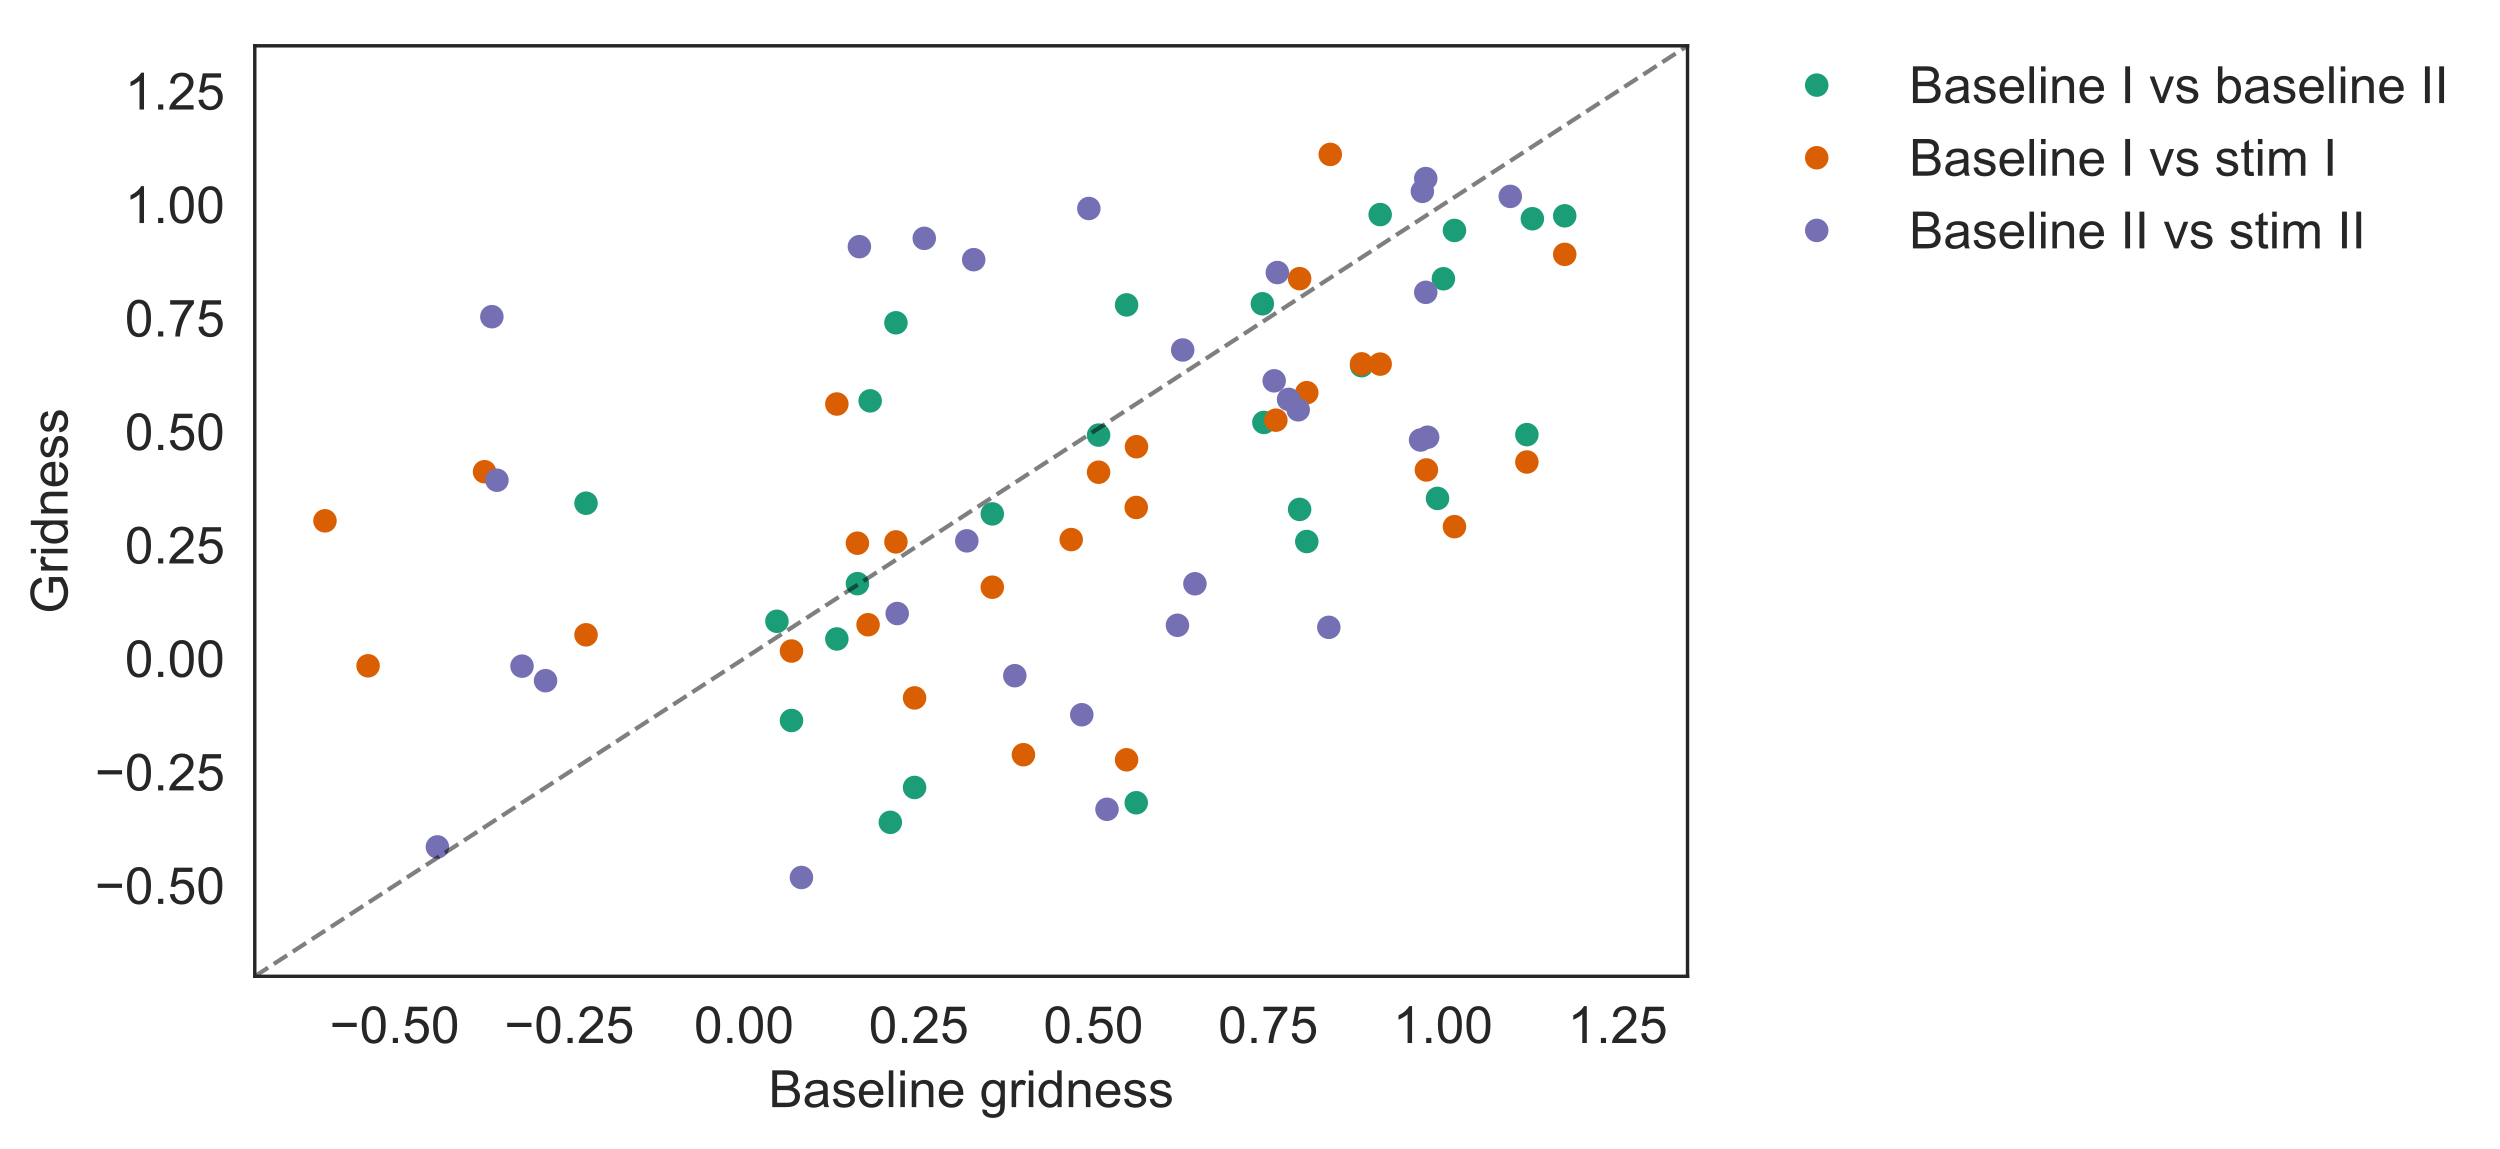 <?xml version="1.0" encoding="utf-8" standalone="no"?>
<!DOCTYPE svg PUBLIC "-//W3C//DTD SVG 1.1//EN"
  "http://www.w3.org/Graphics/SVG/1.1/DTD/svg11.dtd">
<!-- Created with matplotlib (https://matplotlib.org/) -->
<svg height="268.429pt" version="1.1" viewBox="0 0 584.192 268.429" width="584.192pt" xmlns="http://www.w3.org/2000/svg" xmlns:xlink="http://www.w3.org/1999/xlink">
 <defs>
  <style type="text/css">
*{stroke-linecap:butt;stroke-linejoin:round;}
  </style>
 </defs>
 <g id="figure_1">
  <g id="patch_1">
   <path d="M 0 268.429 
L 584.192 268.429 
L 584.192 0 
L 0 0 
z
" style="fill:#ffffff;"/>
  </g>
  <g id="axes_1">
   <g id="patch_2">
    <path d="M 59.536 228.14 
L 394.336 228.14 
L 394.336 10.7 
L 59.536 10.7 
z
" style="fill:#ffffff;"/>
   </g>
   <g id="matplotlib.axis_1">
    <g id="xtick_1">
     <g id="text_1">
      <!-- −0.50 -->
      <defs>
       <path d="M 52.828 31.203 
L 5.562 31.203 
L 5.562 39.406 
L 52.828 39.406 
z
" id="ArialMT-8722"/>
       <path d="M 4.156 35.297 
Q 4.156 48 6.766 55.734 
Q 9.375 63.484 14.516 67.672 
Q 19.672 71.875 27.484 71.875 
Q 33.25 71.875 37.594 69.547 
Q 41.938 67.234 44.766 62.859 
Q 47.609 58.5 49.219 52.219 
Q 50.828 45.953 50.828 35.297 
Q 50.828 22.703 48.234 14.969 
Q 45.656 7.234 40.5 3 
Q 35.359 -1.219 27.484 -1.219 
Q 17.141 -1.219 11.234 6.203 
Q 4.156 15.141 4.156 35.297 
z
M 13.188 35.297 
Q 13.188 17.672 17.312 11.828 
Q 21.438 6 27.484 6 
Q 33.547 6 37.672 11.859 
Q 41.797 17.719 41.797 35.297 
Q 41.797 52.984 37.672 58.781 
Q 33.547 64.594 27.391 64.594 
Q 21.344 64.594 17.719 59.469 
Q 13.188 52.938 13.188 35.297 
z
" id="ArialMT-48"/>
       <path d="M 9.078 0 
L 9.078 10.016 
L 19.094 10.016 
L 19.094 0 
z
" id="ArialMT-46"/>
       <path d="M 4.156 18.75 
L 13.375 19.531 
Q 14.406 12.797 18.141 9.391 
Q 21.875 6 27.156 6 
Q 33.5 6 37.891 10.781 
Q 42.281 15.578 42.281 23.484 
Q 42.281 31 38.062 35.344 
Q 33.844 39.703 27 39.703 
Q 22.75 39.703 19.328 37.766 
Q 15.922 35.844 13.969 32.766 
L 5.719 33.844 
L 12.641 70.609 
L 48.25 70.609 
L 48.25 62.203 
L 19.672 62.203 
L 15.828 42.969 
Q 22.266 47.469 29.344 47.469 
Q 38.719 47.469 45.156 40.969 
Q 51.609 34.469 51.609 24.266 
Q 51.609 14.547 45.953 7.469 
Q 39.062 -1.219 27.156 -1.219 
Q 17.391 -1.219 11.203 4.25 
Q 5.031 9.719 4.156 18.75 
z
" id="ArialMT-53"/>
      </defs>
      <g style="fill:#262626;" transform="translate(77.019 243.729)scale(0.12 -0.12)">
       <use xlink:href="#ArialMT-8722"/>
       <use x="58.398" xlink:href="#ArialMT-48"/>
       <use x="114.014" xlink:href="#ArialMT-46"/>
       <use x="141.797" xlink:href="#ArialMT-53"/>
       <use x="197.412" xlink:href="#ArialMT-48"/>
      </g>
     </g>
    </g>
    <g id="xtick_2">
     <g id="text_2">
      <!-- −0.25 -->
      <defs>
       <path d="M 50.344 8.453 
L 50.344 0 
L 3.031 0 
Q 2.938 3.172 4.047 6.109 
Q 5.859 10.938 9.828 15.625 
Q 13.812 20.312 21.344 26.469 
Q 33.016 36.031 37.109 41.625 
Q 41.219 47.219 41.219 52.203 
Q 41.219 57.422 37.469 61 
Q 33.734 64.594 27.734 64.594 
Q 21.391 64.594 17.578 60.781 
Q 13.766 56.984 13.719 50.25 
L 4.688 51.172 
Q 5.609 61.281 11.656 66.578 
Q 17.719 71.875 27.938 71.875 
Q 38.234 71.875 44.234 66.156 
Q 50.25 60.453 50.25 52 
Q 50.25 47.703 48.484 43.547 
Q 46.734 39.406 42.656 34.812 
Q 38.578 30.219 29.109 22.219 
Q 21.188 15.578 18.938 13.203 
Q 16.703 10.844 15.234 8.453 
z
" id="ArialMT-50"/>
      </defs>
      <g style="fill:#262626;" transform="translate(117.848 243.729)scale(0.12 -0.12)">
       <use xlink:href="#ArialMT-8722"/>
       <use x="58.398" xlink:href="#ArialMT-48"/>
       <use x="114.014" xlink:href="#ArialMT-46"/>
       <use x="141.797" xlink:href="#ArialMT-50"/>
       <use x="197.412" xlink:href="#ArialMT-53"/>
      </g>
     </g>
    </g>
    <g id="xtick_3">
     <g id="text_3">
      <!-- 0.00 -->
      <g style="fill:#262626;" transform="translate(162.182 243.729)scale(0.12 -0.12)">
       <use xlink:href="#ArialMT-48"/>
       <use x="55.615" xlink:href="#ArialMT-46"/>
       <use x="83.398" xlink:href="#ArialMT-48"/>
       <use x="139.014" xlink:href="#ArialMT-48"/>
      </g>
     </g>
    </g>
    <g id="xtick_4">
     <g id="text_4">
      <!-- 0.25 -->
      <g style="fill:#262626;" transform="translate(203.011 243.729)scale(0.12 -0.12)">
       <use xlink:href="#ArialMT-48"/>
       <use x="55.615" xlink:href="#ArialMT-46"/>
       <use x="83.398" xlink:href="#ArialMT-50"/>
       <use x="139.014" xlink:href="#ArialMT-53"/>
      </g>
     </g>
    </g>
    <g id="xtick_5">
     <g id="text_5">
      <!-- 0.50 -->
      <g style="fill:#262626;" transform="translate(243.84 243.729)scale(0.12 -0.12)">
       <use xlink:href="#ArialMT-48"/>
       <use x="55.615" xlink:href="#ArialMT-46"/>
       <use x="83.398" xlink:href="#ArialMT-53"/>
       <use x="139.014" xlink:href="#ArialMT-48"/>
      </g>
     </g>
    </g>
    <g id="xtick_6">
     <g id="text_6">
      <!-- 0.75 -->
      <defs>
       <path d="M 4.734 62.203 
L 4.734 70.656 
L 51.078 70.656 
L 51.078 63.812 
Q 44.234 56.547 37.516 44.484 
Q 30.812 32.422 27.156 19.672 
Q 24.516 10.688 23.781 0 
L 14.75 0 
Q 14.891 8.453 18.062 20.406 
Q 21.234 32.375 27.172 43.484 
Q 33.109 54.594 39.797 62.203 
z
" id="ArialMT-55"/>
      </defs>
      <g style="fill:#262626;" transform="translate(284.669 243.729)scale(0.12 -0.12)">
       <use xlink:href="#ArialMT-48"/>
       <use x="55.615" xlink:href="#ArialMT-46"/>
       <use x="83.398" xlink:href="#ArialMT-55"/>
       <use x="139.014" xlink:href="#ArialMT-53"/>
      </g>
     </g>
    </g>
    <g id="xtick_7">
     <g id="text_7">
      <!-- 1.00 -->
      <defs>
       <path d="M 37.25 0 
L 28.469 0 
L 28.469 56 
Q 25.297 52.984 20.141 49.953 
Q 14.984 46.922 10.891 45.406 
L 10.891 53.906 
Q 18.266 57.375 23.781 62.297 
Q 29.297 67.234 31.594 71.875 
L 37.25 71.875 
z
" id="ArialMT-49"/>
      </defs>
      <g style="fill:#262626;" transform="translate(325.499 243.729)scale(0.12 -0.12)">
       <use xlink:href="#ArialMT-49"/>
       <use x="55.615" xlink:href="#ArialMT-46"/>
       <use x="83.398" xlink:href="#ArialMT-48"/>
       <use x="139.014" xlink:href="#ArialMT-48"/>
      </g>
     </g>
    </g>
    <g id="xtick_8">
     <g id="text_8">
      <!-- 1.25 -->
      <g style="fill:#262626;" transform="translate(366.328 243.729)scale(0.12 -0.12)">
       <use xlink:href="#ArialMT-49"/>
       <use x="55.615" xlink:href="#ArialMT-46"/>
       <use x="83.398" xlink:href="#ArialMT-50"/>
       <use x="139.014" xlink:href="#ArialMT-53"/>
      </g>
     </g>
    </g>
    <g id="text_9">
     <!-- Baseline gridness -->
     <defs>
      <path d="M 7.328 0 
L 7.328 71.578 
L 34.188 71.578 
Q 42.391 71.578 47.344 69.406 
Q 52.297 67.234 55.094 62.719 
Q 57.906 58.203 57.906 53.266 
Q 57.906 48.688 55.422 44.625 
Q 52.938 40.578 47.906 38.094 
Q 54.391 36.188 57.875 31.594 
Q 61.375 27 61.375 20.75 
Q 61.375 15.719 59.25 11.391 
Q 57.125 7.078 54 4.734 
Q 50.875 2.391 46.156 1.188 
Q 41.453 0 34.625 0 
z
M 16.797 41.5 
L 32.281 41.5 
Q 38.578 41.5 41.312 42.328 
Q 44.922 43.406 46.75 45.891 
Q 48.578 48.391 48.578 52.156 
Q 48.578 55.719 46.875 58.422 
Q 45.172 61.141 41.984 62.141 
Q 38.812 63.141 31.109 63.141 
L 16.797 63.141 
z
M 16.797 8.453 
L 34.625 8.453 
Q 39.203 8.453 41.062 8.797 
Q 44.344 9.375 46.531 10.734 
Q 48.734 12.109 50.141 14.719 
Q 51.562 17.328 51.562 20.75 
Q 51.562 24.75 49.516 27.703 
Q 47.469 30.672 43.828 31.859 
Q 40.188 33.062 33.344 33.062 
L 16.797 33.062 
z
" id="ArialMT-66"/>
      <path d="M 40.438 6.391 
Q 35.547 2.25 31.031 0.531 
Q 26.516 -1.172 21.344 -1.172 
Q 12.797 -1.172 8.203 3 
Q 3.609 7.172 3.609 13.672 
Q 3.609 17.484 5.344 20.625 
Q 7.078 23.781 9.891 25.688 
Q 12.703 27.594 16.219 28.562 
Q 18.797 29.25 24.031 29.891 
Q 34.672 31.156 39.703 32.906 
Q 39.75 34.719 39.75 35.203 
Q 39.75 40.578 37.25 42.781 
Q 33.891 45.75 27.25 45.75 
Q 21.047 45.75 18.094 43.578 
Q 15.141 41.406 13.719 35.891 
L 5.125 37.062 
Q 6.297 42.578 8.984 45.969 
Q 11.672 49.359 16.75 51.188 
Q 21.828 53.031 28.516 53.031 
Q 35.156 53.031 39.297 51.469 
Q 43.453 49.906 45.406 47.531 
Q 47.359 45.172 48.141 41.547 
Q 48.578 39.312 48.578 33.453 
L 48.578 21.734 
Q 48.578 9.469 49.141 6.219 
Q 49.703 2.984 51.375 0 
L 42.188 0 
Q 40.828 2.734 40.438 6.391 
z
M 39.703 26.031 
Q 34.906 24.078 25.344 22.703 
Q 19.922 21.922 17.672 20.938 
Q 15.438 19.969 14.203 18.094 
Q 12.984 16.219 12.984 13.922 
Q 12.984 10.406 15.641 8.062 
Q 18.312 5.719 23.438 5.719 
Q 28.516 5.719 32.469 7.938 
Q 36.422 10.156 38.281 14.016 
Q 39.703 17 39.703 22.797 
z
" id="ArialMT-97"/>
      <path d="M 3.078 15.484 
L 11.766 16.844 
Q 12.5 11.625 15.844 8.844 
Q 19.188 6.062 25.203 6.062 
Q 31.25 6.062 34.172 8.516 
Q 37.109 10.984 37.109 14.312 
Q 37.109 17.281 34.516 19 
Q 32.719 20.172 25.531 21.969 
Q 15.875 24.422 12.141 26.203 
Q 8.406 27.984 6.469 31.125 
Q 4.547 34.281 4.547 38.094 
Q 4.547 41.547 6.125 44.5 
Q 7.719 47.469 10.453 49.422 
Q 12.5 50.922 16.031 51.969 
Q 19.578 53.031 23.641 53.031 
Q 29.734 53.031 34.344 51.266 
Q 38.969 49.516 41.156 46.5 
Q 43.359 43.5 44.188 38.484 
L 35.594 37.312 
Q 35.016 41.312 32.203 43.547 
Q 29.391 45.797 24.266 45.797 
Q 18.219 45.797 15.625 43.797 
Q 13.031 41.797 13.031 39.109 
Q 13.031 37.406 14.109 36.031 
Q 15.188 34.625 17.484 33.688 
Q 18.797 33.203 25.25 31.453 
Q 34.578 28.953 38.25 27.359 
Q 41.938 25.781 44.031 22.75 
Q 46.141 19.734 46.141 15.234 
Q 46.141 10.844 43.578 6.953 
Q 41.016 3.078 36.172 0.953 
Q 31.344 -1.172 25.25 -1.172 
Q 15.141 -1.172 9.844 3.031 
Q 4.547 7.234 3.078 15.484 
z
" id="ArialMT-115"/>
      <path d="M 42.094 16.703 
L 51.172 15.578 
Q 49.031 7.625 43.219 3.219 
Q 37.406 -1.172 28.375 -1.172 
Q 17 -1.172 10.328 5.828 
Q 3.656 12.844 3.656 25.484 
Q 3.656 38.578 10.391 45.797 
Q 17.141 53.031 27.875 53.031 
Q 38.281 53.031 44.875 45.953 
Q 51.469 38.875 51.469 26.031 
Q 51.469 25.25 51.422 23.688 
L 12.75 23.688 
Q 13.234 15.141 17.578 10.594 
Q 21.922 6.062 28.422 6.062 
Q 33.25 6.062 36.672 8.594 
Q 40.094 11.141 42.094 16.703 
z
M 13.234 30.906 
L 42.188 30.906 
Q 41.609 37.453 38.875 40.719 
Q 34.672 45.797 27.984 45.797 
Q 21.922 45.797 17.797 41.75 
Q 13.672 37.703 13.234 30.906 
z
" id="ArialMT-101"/>
      <path d="M 6.391 0 
L 6.391 71.578 
L 15.188 71.578 
L 15.188 0 
z
" id="ArialMT-108"/>
      <path d="M 6.641 61.469 
L 6.641 71.578 
L 15.438 71.578 
L 15.438 61.469 
z
M 6.641 0 
L 6.641 51.859 
L 15.438 51.859 
L 15.438 0 
z
" id="ArialMT-105"/>
      <path d="M 6.594 0 
L 6.594 51.859 
L 14.5 51.859 
L 14.5 44.484 
Q 20.219 53.031 31 53.031 
Q 35.688 53.031 39.625 51.344 
Q 43.562 49.656 45.516 46.922 
Q 47.469 44.188 48.25 40.438 
Q 48.734 37.984 48.734 31.891 
L 48.734 0 
L 39.938 0 
L 39.938 31.547 
Q 39.938 36.922 38.906 39.578 
Q 37.891 42.234 35.281 43.812 
Q 32.672 45.406 29.156 45.406 
Q 23.531 45.406 19.453 41.844 
Q 15.375 38.281 15.375 28.328 
L 15.375 0 
z
" id="ArialMT-110"/>
      <path id="ArialMT-32"/>
      <path d="M 4.984 -4.297 
L 13.531 -5.562 
Q 14.062 -9.516 16.5 -11.328 
Q 19.781 -13.766 25.438 -13.766 
Q 31.547 -13.766 34.859 -11.328 
Q 38.188 -8.891 39.359 -4.5 
Q 40.047 -1.812 39.984 6.781 
Q 34.234 0 25.641 0 
Q 14.938 0 9.078 7.719 
Q 3.219 15.438 3.219 26.219 
Q 3.219 33.641 5.906 39.906 
Q 8.594 46.188 13.688 49.609 
Q 18.797 53.031 25.688 53.031 
Q 34.859 53.031 40.828 45.609 
L 40.828 51.859 
L 48.922 51.859 
L 48.922 7.031 
Q 48.922 -5.078 46.453 -10.125 
Q 44 -15.188 38.641 -18.109 
Q 33.297 -21.047 25.484 -21.047 
Q 16.219 -21.047 10.5 -16.875 
Q 4.781 -12.703 4.984 -4.297 
z
M 12.25 26.859 
Q 12.25 16.656 16.297 11.969 
Q 20.359 7.281 26.469 7.281 
Q 32.516 7.281 36.609 11.938 
Q 40.719 16.609 40.719 26.562 
Q 40.719 36.078 36.5 40.906 
Q 32.281 45.75 26.312 45.75 
Q 20.453 45.75 16.344 40.984 
Q 12.25 36.234 12.25 26.859 
z
" id="ArialMT-103"/>
      <path d="M 6.5 0 
L 6.5 51.859 
L 14.406 51.859 
L 14.406 44 
Q 17.438 49.516 20 51.266 
Q 22.562 53.031 25.641 53.031 
Q 30.078 53.031 34.672 50.203 
L 31.641 42.047 
Q 28.422 43.953 25.203 43.953 
Q 22.312 43.953 20.016 42.219 
Q 17.719 40.484 16.75 37.406 
Q 15.281 32.719 15.281 27.156 
L 15.281 0 
z
" id="ArialMT-114"/>
      <path d="M 40.234 0 
L 40.234 6.547 
Q 35.297 -1.172 25.734 -1.172 
Q 19.531 -1.172 14.328 2.25 
Q 9.125 5.672 6.266 11.797 
Q 3.422 17.922 3.422 25.875 
Q 3.422 33.641 6 39.969 
Q 8.594 46.297 13.766 49.656 
Q 18.953 53.031 25.344 53.031 
Q 30.031 53.031 33.688 51.047 
Q 37.359 49.078 39.656 45.906 
L 39.656 71.578 
L 48.391 71.578 
L 48.391 0 
z
M 12.453 25.875 
Q 12.453 15.922 16.641 10.984 
Q 20.844 6.062 26.562 6.062 
Q 32.328 6.062 36.344 10.766 
Q 40.375 15.484 40.375 25.141 
Q 40.375 35.797 36.266 40.766 
Q 32.172 45.75 26.172 45.75 
Q 20.312 45.75 16.375 40.969 
Q 12.453 36.188 12.453 25.875 
z
" id="ArialMT-100"/>
     </defs>
     <g style="fill:#262626;" transform="translate(179.577 258.704)scale(0.12 -0.12)">
      <use xlink:href="#ArialMT-66"/>
      <use x="66.699" xlink:href="#ArialMT-97"/>
      <use x="122.314" xlink:href="#ArialMT-115"/>
      <use x="172.314" xlink:href="#ArialMT-101"/>
      <use x="227.93" xlink:href="#ArialMT-108"/>
      <use x="250.146" xlink:href="#ArialMT-105"/>
      <use x="272.363" xlink:href="#ArialMT-110"/>
      <use x="327.979" xlink:href="#ArialMT-101"/>
      <use x="383.594" xlink:href="#ArialMT-32"/>
      <use x="411.377" xlink:href="#ArialMT-103"/>
      <use x="466.992" xlink:href="#ArialMT-114"/>
      <use x="500.293" xlink:href="#ArialMT-105"/>
      <use x="522.51" xlink:href="#ArialMT-100"/>
      <use x="578.125" xlink:href="#ArialMT-110"/>
      <use x="633.74" xlink:href="#ArialMT-101"/>
      <use x="689.355" xlink:href="#ArialMT-115"/>
      <use x="739.355" xlink:href="#ArialMT-115"/>
     </g>
    </g>
   </g>
   <g id="matplotlib.axis_2">
    <g id="ytick_1">
     <g id="text_10">
      <!-- −0.50 -->
      <g style="fill:#262626;" transform="translate(22.174 211.221)scale(0.12 -0.12)">
       <use xlink:href="#ArialMT-8722"/>
       <use x="58.398" xlink:href="#ArialMT-48"/>
       <use x="114.014" xlink:href="#ArialMT-46"/>
       <use x="141.797" xlink:href="#ArialMT-53"/>
       <use x="197.412" xlink:href="#ArialMT-48"/>
      </g>
     </g>
    </g>
    <g id="ytick_2">
     <g id="text_11">
      <!-- −0.25 -->
      <g style="fill:#262626;" transform="translate(22.174 184.704)scale(0.12 -0.12)">
       <use xlink:href="#ArialMT-8722"/>
       <use x="58.398" xlink:href="#ArialMT-48"/>
       <use x="114.014" xlink:href="#ArialMT-46"/>
       <use x="141.797" xlink:href="#ArialMT-50"/>
       <use x="197.412" xlink:href="#ArialMT-53"/>
      </g>
     </g>
    </g>
    <g id="ytick_3">
     <g id="text_12">
      <!-- 0.00 -->
      <g style="fill:#262626;" transform="translate(29.183 158.187)scale(0.12 -0.12)">
       <use xlink:href="#ArialMT-48"/>
       <use x="55.615" xlink:href="#ArialMT-46"/>
       <use x="83.398" xlink:href="#ArialMT-48"/>
       <use x="139.014" xlink:href="#ArialMT-48"/>
      </g>
     </g>
    </g>
    <g id="ytick_4">
     <g id="text_13">
      <!-- 0.25 -->
      <g style="fill:#262626;" transform="translate(29.183 131.67)scale(0.12 -0.12)">
       <use xlink:href="#ArialMT-48"/>
       <use x="55.615" xlink:href="#ArialMT-46"/>
       <use x="83.398" xlink:href="#ArialMT-50"/>
       <use x="139.014" xlink:href="#ArialMT-53"/>
      </g>
     </g>
    </g>
    <g id="ytick_5">
     <g id="text_14">
      <!-- 0.50 -->
      <g style="fill:#262626;" transform="translate(29.183 105.153)scale(0.12 -0.12)">
       <use xlink:href="#ArialMT-48"/>
       <use x="55.615" xlink:href="#ArialMT-46"/>
       <use x="83.398" xlink:href="#ArialMT-53"/>
       <use x="139.014" xlink:href="#ArialMT-48"/>
      </g>
     </g>
    </g>
    <g id="ytick_6">
     <g id="text_15">
      <!-- 0.75 -->
      <g style="fill:#262626;" transform="translate(29.183 78.636)scale(0.12 -0.12)">
       <use xlink:href="#ArialMT-48"/>
       <use x="55.615" xlink:href="#ArialMT-46"/>
       <use x="83.398" xlink:href="#ArialMT-55"/>
       <use x="139.014" xlink:href="#ArialMT-53"/>
      </g>
     </g>
    </g>
    <g id="ytick_7">
     <g id="text_16">
      <!-- 1.00 -->
      <g style="fill:#262626;" transform="translate(29.183 52.119)scale(0.12 -0.12)">
       <use xlink:href="#ArialMT-49"/>
       <use x="55.615" xlink:href="#ArialMT-46"/>
       <use x="83.398" xlink:href="#ArialMT-48"/>
       <use x="139.014" xlink:href="#ArialMT-48"/>
      </g>
     </g>
    </g>
    <g id="ytick_8">
     <g id="text_17">
      <!-- 1.25 -->
      <g style="fill:#262626;" transform="translate(29.183 25.602)scale(0.12 -0.12)">
       <use xlink:href="#ArialMT-49"/>
       <use x="55.615" xlink:href="#ArialMT-46"/>
       <use x="83.398" xlink:href="#ArialMT-50"/>
       <use x="139.014" xlink:href="#ArialMT-53"/>
      </g>
     </g>
    </g>
    <g id="text_18">
     <!-- Gridness -->
     <defs>
      <path d="M 41.219 28.078 
L 41.219 36.469 
L 71.531 36.531 
L 71.531 9.969 
Q 64.547 4.391 57.125 1.578 
Q 49.703 -1.219 41.891 -1.219 
Q 31.344 -1.219 22.719 3.297 
Q 14.109 7.812 9.719 16.359 
Q 5.328 24.906 5.328 35.453 
Q 5.328 45.906 9.688 54.953 
Q 14.062 64.016 22.266 68.406 
Q 30.469 72.797 41.156 72.797 
Q 48.922 72.797 55.188 70.281 
Q 61.469 67.781 65.031 63.281 
Q 68.609 58.797 70.453 51.562 
L 61.922 49.219 
Q 60.297 54.688 57.906 57.812 
Q 55.516 60.938 51.062 62.812 
Q 46.625 64.703 41.219 64.703 
Q 34.719 64.703 29.984 62.719 
Q 25.25 60.75 22.344 57.516 
Q 19.438 54.297 17.828 50.438 
Q 15.094 43.797 15.094 36.031 
Q 15.094 26.469 18.391 20.016 
Q 21.688 13.578 27.984 10.453 
Q 34.281 7.328 41.359 7.328 
Q 47.516 7.328 53.375 9.688 
Q 59.234 12.062 62.25 14.75 
L 62.25 28.078 
z
" id="ArialMT-71"/>
     </defs>
     <g style="fill:#262626;" transform="translate(15.789 143.428)rotate(-90)scale(0.12 -0.12)">
      <use xlink:href="#ArialMT-71"/>
      <use x="77.783" xlink:href="#ArialMT-114"/>
      <use x="111.084" xlink:href="#ArialMT-105"/>
      <use x="133.301" xlink:href="#ArialMT-100"/>
      <use x="188.916" xlink:href="#ArialMT-110"/>
      <use x="244.531" xlink:href="#ArialMT-101"/>
      <use x="300.146" xlink:href="#ArialMT-115"/>
      <use x="350.146" xlink:href="#ArialMT-115"/>
     </g>
    </g>
   </g>
   <g id="line2d_1">
    <defs>
     <path d="M 0 2.25 
C 0.597 2.25 1.169 2.013 1.591 1.591 
C 2.013 1.169 2.25 0.597 2.25 0 
C 2.25 -0.597 2.013 -1.169 1.591 -1.591 
C 1.169 -2.013 0.597 -2.25 0 -2.25 
C -0.597 -2.25 -1.169 -2.013 -1.591 -1.591 
C -2.013 -1.169 -2.25 -0.597 -2.25 0 
C -2.25 0.597 -2.013 1.169 -1.591 1.591 
C -1.169 2.013 -0.597 2.25 0 2.25 
z
" id="m012ad35cbd" style="stroke:#1b9e77;"/>
    </defs>
    <g clip-path="url(#pd3a57e7305)">
     <use style="fill:#1b9e77;stroke:#1b9e77;" x="208.048" xlink:href="#m012ad35cbd" y="192.159"/>
    </g>
   </g>
   <g id="line2d_2">
    <g clip-path="url(#pd3a57e7305)">
     <use style="fill:#1b9e77;stroke:#1b9e77;" x="365.639" xlink:href="#m012ad35cbd" y="50.431"/>
    </g>
   </g>
   <g id="line2d_3">
    <g clip-path="url(#pd3a57e7305)">
     <use style="fill:#1b9e77;stroke:#1b9e77;" x="200.359" xlink:href="#m012ad35cbd" y="136.382"/>
    </g>
   </g>
   <g id="line2d_4">
    <g clip-path="url(#pd3a57e7305)">
     <use style="fill:#1b9e77;stroke:#1b9e77;" x="318.162" xlink:href="#m012ad35cbd" y="85.46"/>
    </g>
   </g>
   <g id="line2d_5">
    <g clip-path="url(#pd3a57e7305)">
     <use style="fill:#1b9e77;stroke:#1b9e77;" x="209.356" xlink:href="#m012ad35cbd" y="75.426"/>
    </g>
   </g>
   <g id="line2d_6">
    <g clip-path="url(#pd3a57e7305)">
     <use style="fill:#1b9e77;stroke:#1b9e77;" x="213.714" xlink:href="#m012ad35cbd" y="184.012"/>
    </g>
   </g>
   <g id="line2d_7">
    <g clip-path="url(#pd3a57e7305)">
     <use style="fill:#1b9e77;stroke:#1b9e77;" x="263.254" xlink:href="#m012ad35cbd" y="71.245"/>
    </g>
   </g>
   <g id="line2d_8">
    <g clip-path="url(#pd3a57e7305)">
     <use style="fill:#1b9e77;stroke:#1b9e77;" x="295.343" xlink:href="#m012ad35cbd" y="98.71"/>
    </g>
   </g>
   <g id="line2d_9">
    <g clip-path="url(#pd3a57e7305)">
     <use style="fill:#1b9e77;stroke:#1b9e77;" x="136.942" xlink:href="#m012ad35cbd" y="117.59"/>
    </g>
   </g>
   <g id="line2d_10">
    <g clip-path="url(#pd3a57e7305)">
     <use style="fill:#1b9e77;stroke:#1b9e77;" x="335.914" xlink:href="#m012ad35cbd" y="116.47"/>
    </g>
   </g>
   <g id="line2d_11">
    <g clip-path="url(#pd3a57e7305)">
     <use style="fill:#1b9e77;stroke:#1b9e77;" x="231.879" xlink:href="#m012ad35cbd" y="120.08"/>
    </g>
   </g>
   <g id="line2d_12">
    <g clip-path="url(#pd3a57e7305)">
     <use style="fill:#1b9e77;stroke:#1b9e77;" x="265.512" xlink:href="#m012ad35cbd" y="187.585"/>
    </g>
   </g>
   <g id="line2d_13">
    <g clip-path="url(#pd3a57e7305)">
     <use style="fill:#1b9e77;stroke:#1b9e77;" x="256.713" xlink:href="#m012ad35cbd" y="101.674"/>
    </g>
   </g>
   <g id="line2d_14">
    <g clip-path="url(#pd3a57e7305)">
     <use style="fill:#1b9e77;stroke:#1b9e77;" x="195.549" xlink:href="#m012ad35cbd" y="149.312"/>
    </g>
   </g>
   <g id="line2d_15">
    <g clip-path="url(#pd3a57e7305)">
     <use style="fill:#1b9e77;stroke:#1b9e77;" x="337.287" xlink:href="#m012ad35cbd" y="65.14"/>
    </g>
   </g>
   <g id="line2d_16">
    <g clip-path="url(#pd3a57e7305)">
     <use style="fill:#1b9e77;stroke:#1b9e77;" x="303.693" xlink:href="#m012ad35cbd" y="119.034"/>
    </g>
   </g>
   <g id="line2d_17">
    <g clip-path="url(#pd3a57e7305)">
     <use style="fill:#1b9e77;stroke:#1b9e77;" x="294.982" xlink:href="#m012ad35cbd" y="70.983"/>
    </g>
   </g>
   <g id="line2d_18">
    <g clip-path="url(#pd3a57e7305)">
     <use style="fill:#1b9e77;stroke:#1b9e77;" x="356.792" xlink:href="#m012ad35cbd" y="101.562"/>
    </g>
   </g>
   <g id="line2d_19">
    <g clip-path="url(#pd3a57e7305)">
     <use style="fill:#1b9e77;stroke:#1b9e77;" x="339.876" xlink:href="#m012ad35cbd" y="53.85"/>
    </g>
   </g>
   <g id="line2d_20">
    <g clip-path="url(#pd3a57e7305)">
     <use style="fill:#1b9e77;stroke:#1b9e77;" x="322.514" xlink:href="#m012ad35cbd" y="50.142"/>
    </g>
   </g>
   <g id="line2d_21">
    <g clip-path="url(#pd3a57e7305)">
     <use style="fill:#1b9e77;stroke:#1b9e77;" x="203.34" xlink:href="#m012ad35cbd" y="93.672"/>
    </g>
   </g>
   <g id="line2d_22">
    <g clip-path="url(#pd3a57e7305)">
     <use style="fill:#1b9e77;stroke:#1b9e77;" x="184.952" xlink:href="#m012ad35cbd" y="168.361"/>
    </g>
   </g>
   <g id="line2d_23">
    <g clip-path="url(#pd3a57e7305)">
     <use style="fill:#1b9e77;stroke:#1b9e77;" x="305.365" xlink:href="#m012ad35cbd" y="126.538"/>
    </g>
   </g>
   <g id="line2d_24">
    <g clip-path="url(#pd3a57e7305)">
     <use style="fill:#1b9e77;stroke:#1b9e77;" x="358.079" xlink:href="#m012ad35cbd" y="51.116"/>
    </g>
   </g>
   <g id="line2d_25">
    <g clip-path="url(#pd3a57e7305)">
     <use style="fill:#1b9e77;stroke:#1b9e77;" x="181.551" xlink:href="#m012ad35cbd" y="145.178"/>
    </g>
   </g>
   <g id="line2d_26">
    <defs>
     <path d="M 0 2.25 
C 0.597 2.25 1.169 2.013 1.591 1.591 
C 2.013 1.169 2.25 0.597 2.25 0 
C 2.25 -0.597 2.013 -1.169 1.591 -1.591 
C 1.169 -2.013 0.597 -2.25 0 -2.25 
C -0.597 -2.25 -1.169 -2.013 -1.591 -1.591 
C -2.013 -1.169 -2.25 -0.597 -2.25 0 
C -2.25 0.597 -2.013 1.169 -1.591 1.591 
C -1.169 2.013 -0.597 2.25 0 2.25 
z
" id="mb1bae0a5b4" style="stroke:#d95f02;"/>
    </defs>
    <g clip-path="url(#pd3a57e7305)">
     <use style="fill:#d95f02;stroke:#d95f02;" x="365.639" xlink:href="#mb1bae0a5b4" y="59.438"/>
    </g>
   </g>
   <g id="line2d_27">
    <g clip-path="url(#pd3a57e7305)">
     <use style="fill:#d95f02;stroke:#d95f02;" x="202.846" xlink:href="#mb1bae0a5b4" y="145.985"/>
    </g>
   </g>
   <g id="line2d_28">
    <g clip-path="url(#pd3a57e7305)">
     <use style="fill:#d95f02;stroke:#d95f02;" x="200.359" xlink:href="#mb1bae0a5b4" y="126.933"/>
    </g>
   </g>
   <g id="line2d_29">
    <g clip-path="url(#pd3a57e7305)">
     <use style="fill:#d95f02;stroke:#d95f02;" x="318.162" xlink:href="#mb1bae0a5b4" y="85.026"/>
    </g>
   </g>
   <g id="line2d_30">
    <g clip-path="url(#pd3a57e7305)">
     <use style="fill:#d95f02;stroke:#d95f02;" x="209.356" xlink:href="#mb1bae0a5b4" y="126.63"/>
    </g>
   </g>
   <g id="line2d_31">
    <g clip-path="url(#pd3a57e7305)">
     <use style="fill:#d95f02;stroke:#d95f02;" x="213.714" xlink:href="#mb1bae0a5b4" y="163.085"/>
    </g>
   </g>
   <g id="line2d_32">
    <g clip-path="url(#pd3a57e7305)">
     <use style="fill:#d95f02;stroke:#d95f02;" x="263.254" xlink:href="#mb1bae0a5b4" y="177.544"/>
    </g>
   </g>
   <g id="line2d_33">
    <g clip-path="url(#pd3a57e7305)">
     <use style="fill:#d95f02;stroke:#d95f02;" x="136.942" xlink:href="#mb1bae0a5b4" y="148.343"/>
    </g>
   </g>
   <g id="line2d_34">
    <g clip-path="url(#pd3a57e7305)">
     <use style="fill:#d95f02;stroke:#d95f02;" x="333.32" xlink:href="#mb1bae0a5b4" y="109.819"/>
    </g>
   </g>
   <g id="line2d_35">
    <g clip-path="url(#pd3a57e7305)">
     <use style="fill:#d95f02;stroke:#d95f02;" x="231.879" xlink:href="#mb1bae0a5b4" y="137.213"/>
    </g>
   </g>
   <g id="line2d_36">
    <g clip-path="url(#pd3a57e7305)">
     <use style="fill:#d95f02;stroke:#d95f02;" x="75.938" xlink:href="#mb1bae0a5b4" y="121.705"/>
    </g>
   </g>
   <g id="line2d_37">
    <g clip-path="url(#pd3a57e7305)">
     <use style="fill:#d95f02;stroke:#d95f02;" x="265.512" xlink:href="#mb1bae0a5b4" y="118.582"/>
    </g>
   </g>
   <g id="line2d_38">
    <g clip-path="url(#pd3a57e7305)">
     <use style="fill:#d95f02;stroke:#d95f02;" x="256.713" xlink:href="#mb1bae0a5b4" y="110.344"/>
    </g>
   </g>
   <g id="line2d_39">
    <g clip-path="url(#pd3a57e7305)">
     <use style="fill:#d95f02;stroke:#d95f02;" x="195.549" xlink:href="#mb1bae0a5b4" y="94.41"/>
    </g>
   </g>
   <g id="line2d_40">
    <g clip-path="url(#pd3a57e7305)">
     <use style="fill:#d95f02;stroke:#d95f02;" x="239.151" xlink:href="#mb1bae0a5b4" y="176.358"/>
    </g>
   </g>
   <g id="line2d_41">
    <g clip-path="url(#pd3a57e7305)">
     <use style="fill:#d95f02;stroke:#d95f02;" x="298.145" xlink:href="#mb1bae0a5b4" y="98.182"/>
    </g>
   </g>
   <g id="line2d_42">
    <g clip-path="url(#pd3a57e7305)">
     <use style="fill:#d95f02;stroke:#d95f02;" x="265.572" xlink:href="#mb1bae0a5b4" y="104.388"/>
    </g>
   </g>
   <g id="line2d_43">
    <g clip-path="url(#pd3a57e7305)">
     <use style="fill:#d95f02;stroke:#d95f02;" x="303.693" xlink:href="#mb1bae0a5b4" y="65.114"/>
    </g>
   </g>
   <g id="line2d_44">
    <g clip-path="url(#pd3a57e7305)">
     <use style="fill:#d95f02;stroke:#d95f02;" x="310.851" xlink:href="#mb1bae0a5b4" y="36.084"/>
    </g>
   </g>
   <g id="line2d_45">
    <g clip-path="url(#pd3a57e7305)">
     <use style="fill:#d95f02;stroke:#d95f02;" x="113.225" xlink:href="#mb1bae0a5b4" y="110.23"/>
    </g>
   </g>
   <g id="line2d_46">
    <g clip-path="url(#pd3a57e7305)">
     <use style="fill:#d95f02;stroke:#d95f02;" x="356.792" xlink:href="#mb1bae0a5b4" y="107.96"/>
    </g>
   </g>
   <g id="line2d_47">
    <g clip-path="url(#pd3a57e7305)">
     <use style="fill:#d95f02;stroke:#d95f02;" x="250.32" xlink:href="#mb1bae0a5b4" y="126.087"/>
    </g>
   </g>
   <g id="line2d_48">
    <g clip-path="url(#pd3a57e7305)">
     <use style="fill:#d95f02;stroke:#d95f02;" x="339.876" xlink:href="#mb1bae0a5b4" y="123.069"/>
    </g>
   </g>
   <g id="line2d_49">
    <g clip-path="url(#pd3a57e7305)">
     <use style="fill:#d95f02;stroke:#d95f02;" x="86.013" xlink:href="#mb1bae0a5b4" y="155.58"/>
    </g>
   </g>
   <g id="line2d_50">
    <g clip-path="url(#pd3a57e7305)">
     <use style="fill:#d95f02;stroke:#d95f02;" x="322.514" xlink:href="#mb1bae0a5b4" y="85.084"/>
    </g>
   </g>
   <g id="line2d_51">
    <g clip-path="url(#pd3a57e7305)">
     <use style="fill:#d95f02;stroke:#d95f02;" x="184.952" xlink:href="#mb1bae0a5b4" y="152.13"/>
    </g>
   </g>
   <g id="line2d_52">
    <g clip-path="url(#pd3a57e7305)">
     <use style="fill:#d95f02;stroke:#d95f02;" x="305.365" xlink:href="#mb1bae0a5b4" y="91.759"/>
    </g>
   </g>
   <g id="line2d_53">
    <defs>
     <path d="M 0 2.25 
C 0.597 2.25 1.169 2.013 1.591 1.591 
C 2.013 1.169 2.25 0.597 2.25 0 
C 2.25 -0.597 2.013 -1.169 1.591 -1.591 
C 1.169 -2.013 0.597 -2.25 0 -2.25 
C -0.597 -2.25 -1.169 -2.013 -1.591 -1.591 
C -2.013 -1.169 -2.25 -0.597 -2.25 0 
C -2.25 0.597 -2.013 1.169 -1.591 1.591 
C -1.169 2.013 -0.597 2.25 0 2.25 
z
" id="m14be03a25c" style="stroke:#7570b3;"/>
    </defs>
    <g clip-path="url(#pd3a57e7305)">
     <use style="fill:#7570b3;stroke:#7570b3;" x="114.937" xlink:href="#m14be03a25c" y="74"/>
    </g>
   </g>
   <g id="line2d_54">
    <g clip-path="url(#pd3a57e7305)">
     <use style="fill:#7570b3;stroke:#7570b3;" x="333.162" xlink:href="#m14be03a25c" y="41.728"/>
    </g>
   </g>
   <g id="line2d_55">
    <g clip-path="url(#pd3a57e7305)">
     <use style="fill:#7570b3;stroke:#7570b3;" x="258.68" xlink:href="#m14be03a25c" y="189.112"/>
    </g>
   </g>
   <g id="line2d_56">
    <g clip-path="url(#pd3a57e7305)">
     <use style="fill:#7570b3;stroke:#7570b3;" x="276.368" xlink:href="#m14be03a25c" y="81.781"/>
    </g>
   </g>
   <g id="line2d_57">
    <g clip-path="url(#pd3a57e7305)">
     <use style="fill:#7570b3;stroke:#7570b3;" x="331.953" xlink:href="#m14be03a25c" y="102.821"/>
    </g>
   </g>
   <g id="line2d_58">
    <g clip-path="url(#pd3a57e7305)">
     <use style="fill:#7570b3;stroke:#7570b3;" x="252.786" xlink:href="#m14be03a25c" y="167.018"/>
    </g>
   </g>
   <g id="line2d_59">
    <g clip-path="url(#pd3a57e7305)">
     <use style="fill:#7570b3;stroke:#7570b3;" x="200.819" xlink:href="#m14be03a25c" y="57.638"/>
    </g>
   </g>
   <g id="line2d_60">
    <g clip-path="url(#pd3a57e7305)">
     <use style="fill:#7570b3;stroke:#7570b3;" x="279.226" xlink:href="#m14be03a25c" y="136.415"/>
    </g>
   </g>
   <g id="line2d_61">
    <g clip-path="url(#pd3a57e7305)">
     <use style="fill:#7570b3;stroke:#7570b3;" x="297.749" xlink:href="#m14be03a25c" y="88.987"/>
    </g>
   </g>
   <g id="line2d_62">
    <g clip-path="url(#pd3a57e7305)">
     <use style="fill:#7570b3;stroke:#7570b3;" x="102.211" xlink:href="#m14be03a25c" y="197.906"/>
    </g>
   </g>
   <g id="line2d_63">
    <g clip-path="url(#pd3a57e7305)">
     <use style="fill:#7570b3;stroke:#7570b3;" x="116.123" xlink:href="#m14be03a25c" y="112.218"/>
    </g>
   </g>
   <g id="line2d_64">
    <g clip-path="url(#pd3a57e7305)">
     <use style="fill:#7570b3;stroke:#7570b3;" x="127.482" xlink:href="#m14be03a25c" y="159.06"/>
    </g>
   </g>
   <g id="line2d_65">
    <g clip-path="url(#pd3a57e7305)">
     <use style="fill:#7570b3;stroke:#7570b3;" x="333.166" xlink:href="#m14be03a25c" y="68.309"/>
    </g>
   </g>
   <g id="line2d_66">
    <g clip-path="url(#pd3a57e7305)">
     <use style="fill:#7570b3;stroke:#7570b3;" x="301.113" xlink:href="#m14be03a25c" y="93.327"/>
    </g>
   </g>
   <g id="line2d_67">
    <g clip-path="url(#pd3a57e7305)">
     <use style="fill:#7570b3;stroke:#7570b3;" x="298.483" xlink:href="#m14be03a25c" y="63.685"/>
    </g>
   </g>
   <g id="line2d_68">
    <g clip-path="url(#pd3a57e7305)">
     <use style="fill:#7570b3;stroke:#7570b3;" x="275.145" xlink:href="#m14be03a25c" y="146.115"/>
    </g>
   </g>
   <g id="line2d_69">
    <g clip-path="url(#pd3a57e7305)">
     <use style="fill:#7570b3;stroke:#7570b3;" x="237.139" xlink:href="#m14be03a25c" y="157.894"/>
    </g>
   </g>
   <g id="line2d_70">
    <g clip-path="url(#pd3a57e7305)">
     <use style="fill:#7570b3;stroke:#7570b3;" x="209.657" xlink:href="#m14be03a25c" y="143.364"/>
    </g>
   </g>
   <g id="line2d_71">
    <g clip-path="url(#pd3a57e7305)">
     <use style="fill:#7570b3;stroke:#7570b3;" x="225.92" xlink:href="#m14be03a25c" y="126.383"/>
    </g>
   </g>
   <g id="line2d_72">
    <g clip-path="url(#pd3a57e7305)">
     <use style="fill:#7570b3;stroke:#7570b3;" x="121.981" xlink:href="#m14be03a25c" y="155.665"/>
    </g>
   </g>
   <g id="line2d_73">
    <g clip-path="url(#pd3a57e7305)">
     <use style="fill:#7570b3;stroke:#7570b3;" x="332.375" xlink:href="#m14be03a25c" y="44.717"/>
    </g>
   </g>
   <g id="line2d_74">
    <g clip-path="url(#pd3a57e7305)">
     <use style="fill:#7570b3;stroke:#7570b3;" x="310.513" xlink:href="#m14be03a25c" y="146.592"/>
    </g>
   </g>
   <g id="line2d_75">
    <g clip-path="url(#pd3a57e7305)">
     <use style="fill:#7570b3;stroke:#7570b3;" x="227.531" xlink:href="#m14be03a25c" y="60.678"/>
    </g>
   </g>
   <g id="line2d_76">
    <g clip-path="url(#pd3a57e7305)">
     <use style="fill:#7570b3;stroke:#7570b3;" x="303.361" xlink:href="#m14be03a25c" y="95.762"/>
    </g>
   </g>
   <g id="line2d_77">
    <g clip-path="url(#pd3a57e7305)">
     <use style="fill:#7570b3;stroke:#7570b3;" x="254.433" xlink:href="#m14be03a25c" y="48.719"/>
    </g>
   </g>
   <g id="line2d_78">
    <g clip-path="url(#pd3a57e7305)">
     <use style="fill:#7570b3;stroke:#7570b3;" x="352.916" xlink:href="#m14be03a25c" y="45.892"/>
    </g>
   </g>
   <g id="line2d_79">
    <g clip-path="url(#pd3a57e7305)">
     <use style="fill:#7570b3;stroke:#7570b3;" x="333.605" xlink:href="#m14be03a25c" y="102.166"/>
    </g>
   </g>
   <g id="line2d_80">
    <g clip-path="url(#pd3a57e7305)">
     <use style="fill:#7570b3;stroke:#7570b3;" x="215.976" xlink:href="#m14be03a25c" y="55.694"/>
    </g>
   </g>
   <g id="line2d_81">
    <g clip-path="url(#pd3a57e7305)">
     <use style="fill:#7570b3;stroke:#7570b3;" x="187.276" xlink:href="#m14be03a25c" y="205.048"/>
    </g>
   </g>
   <g id="line2d_82">
    <path clip-path="url(#pd3a57e7305)" d="M 59.536 228.14 
L 394.336 10.7 
" style="fill:none;stroke:#000000;stroke-dasharray:3.7,1.6;stroke-dashoffset:0;stroke-opacity:0.5;"/>
   </g>
   <g id="patch_3">
    <path d="M 59.536 228.14 
L 59.536 10.7 
" style="fill:none;stroke:#262626;stroke-linecap:square;stroke-linejoin:miter;stroke-width:0.8;"/>
   </g>
   <g id="patch_4">
    <path d="M 394.336 228.14 
L 394.336 10.7 
" style="fill:none;stroke:#262626;stroke-linecap:square;stroke-linejoin:miter;stroke-width:0.8;"/>
   </g>
   <g id="patch_5">
    <path d="M 59.536 228.14 
L 394.336 228.14 
" style="fill:none;stroke:#262626;stroke-linecap:square;stroke-linejoin:miter;stroke-width:0.8;"/>
   </g>
   <g id="patch_6">
    <path d="M 59.536 10.7 
L 394.336 10.7 
" style="fill:none;stroke:#262626;stroke-linecap:square;stroke-linejoin:miter;stroke-width:0.8;"/>
   </g>
   <g id="legend_1">
    <g id="line2d_83"/>
    <g id="line2d_84">
     <g>
      <use style="fill:#1b9e77;stroke:#1b9e77;" x="424.528" xlink:href="#m012ad35cbd" y="19.889"/>
     </g>
    </g>
    <g id="text_19">
     <!-- Baseline I vs baseline II -->
     <defs>
      <path d="M 9.328 0 
L 9.328 71.578 
L 18.797 71.578 
L 18.797 0 
z
" id="ArialMT-73"/>
      <path d="M 21 0 
L 1.266 51.859 
L 10.547 51.859 
L 21.688 20.797 
Q 23.484 15.766 25 10.359 
Q 26.172 14.453 28.266 20.219 
L 39.797 51.859 
L 48.828 51.859 
L 29.203 0 
z
" id="ArialMT-118"/>
      <path d="M 14.703 0 
L 6.547 0 
L 6.547 71.578 
L 15.328 71.578 
L 15.328 46.047 
Q 20.906 53.031 29.547 53.031 
Q 34.328 53.031 38.594 51.094 
Q 42.875 49.172 45.625 45.672 
Q 48.391 42.188 49.953 37.25 
Q 51.516 32.328 51.516 26.703 
Q 51.516 13.375 44.922 6.094 
Q 38.328 -1.172 29.109 -1.172 
Q 19.922 -1.172 14.703 6.5 
z
M 14.594 26.312 
Q 14.594 17 17.141 12.844 
Q 21.297 6.062 28.375 6.062 
Q 34.125 6.062 38.328 11.062 
Q 42.531 16.062 42.531 25.984 
Q 42.531 36.141 38.5 40.969 
Q 34.469 45.797 28.766 45.797 
Q 23 45.797 18.797 40.797 
Q 14.594 35.797 14.594 26.312 
z
" id="ArialMT-98"/>
     </defs>
     <g style="fill:#262626;" transform="translate(446.128 24.089)scale(0.12 -0.12)">
      <use xlink:href="#ArialMT-66"/>
      <use x="66.699" xlink:href="#ArialMT-97"/>
      <use x="122.314" xlink:href="#ArialMT-115"/>
      <use x="172.314" xlink:href="#ArialMT-101"/>
      <use x="227.93" xlink:href="#ArialMT-108"/>
      <use x="250.146" xlink:href="#ArialMT-105"/>
      <use x="272.363" xlink:href="#ArialMT-110"/>
      <use x="327.979" xlink:href="#ArialMT-101"/>
      <use x="383.594" xlink:href="#ArialMT-32"/>
      <use x="411.377" xlink:href="#ArialMT-73"/>
      <use x="439.16" xlink:href="#ArialMT-32"/>
      <use x="466.943" xlink:href="#ArialMT-118"/>
      <use x="516.943" xlink:href="#ArialMT-115"/>
      <use x="566.943" xlink:href="#ArialMT-32"/>
      <use x="594.727" xlink:href="#ArialMT-98"/>
      <use x="650.342" xlink:href="#ArialMT-97"/>
      <use x="705.957" xlink:href="#ArialMT-115"/>
      <use x="755.957" xlink:href="#ArialMT-101"/>
      <use x="811.572" xlink:href="#ArialMT-108"/>
      <use x="833.789" xlink:href="#ArialMT-105"/>
      <use x="856.006" xlink:href="#ArialMT-110"/>
      <use x="911.621" xlink:href="#ArialMT-101"/>
      <use x="967.236" xlink:href="#ArialMT-32"/>
      <use x="995.02" xlink:href="#ArialMT-73"/>
      <use x="1022.803" xlink:href="#ArialMT-73"/>
     </g>
    </g>
    <g id="line2d_85"/>
    <g id="line2d_86">
     <g>
      <use style="fill:#d95f02;stroke:#d95f02;" x="424.528" xlink:href="#mb1bae0a5b4" y="36.864"/>
     </g>
    </g>
    <g id="text_20">
     <!-- Baseline I vs stim I -->
     <defs>
      <path d="M 25.781 7.859 
L 27.047 0.094 
Q 23.344 -0.688 20.406 -0.688 
Q 15.625 -0.688 12.984 0.828 
Q 10.359 2.344 9.281 4.812 
Q 8.203 7.281 8.203 15.188 
L 8.203 45.016 
L 1.766 45.016 
L 1.766 51.859 
L 8.203 51.859 
L 8.203 64.703 
L 16.938 69.969 
L 16.938 51.859 
L 25.781 51.859 
L 25.781 45.016 
L 16.938 45.016 
L 16.938 14.703 
Q 16.938 10.938 17.406 9.859 
Q 17.875 8.797 18.922 8.156 
Q 19.969 7.516 21.922 7.516 
Q 23.391 7.516 25.781 7.859 
z
" id="ArialMT-116"/>
      <path d="M 6.594 0 
L 6.594 51.859 
L 14.453 51.859 
L 14.453 44.578 
Q 16.891 48.391 20.938 50.703 
Q 25 53.031 30.172 53.031 
Q 35.938 53.031 39.625 50.641 
Q 43.312 48.25 44.828 43.953 
Q 50.984 53.031 60.844 53.031 
Q 68.562 53.031 72.703 48.75 
Q 76.859 44.484 76.859 35.594 
L 76.859 0 
L 68.109 0 
L 68.109 32.672 
Q 68.109 37.938 67.25 40.25 
Q 66.406 42.578 64.156 43.984 
Q 61.922 45.406 58.891 45.406 
Q 53.422 45.406 49.797 41.766 
Q 46.188 38.141 46.188 30.125 
L 46.188 0 
L 37.406 0 
L 37.406 33.688 
Q 37.406 39.547 35.25 42.469 
Q 33.109 45.406 28.219 45.406 
Q 24.516 45.406 21.359 43.453 
Q 18.219 41.5 16.797 37.734 
Q 15.375 33.984 15.375 26.906 
L 15.375 0 
z
" id="ArialMT-109"/>
     </defs>
     <g style="fill:#262626;" transform="translate(446.128 41.064)scale(0.12 -0.12)">
      <use xlink:href="#ArialMT-66"/>
      <use x="66.699" xlink:href="#ArialMT-97"/>
      <use x="122.314" xlink:href="#ArialMT-115"/>
      <use x="172.314" xlink:href="#ArialMT-101"/>
      <use x="227.93" xlink:href="#ArialMT-108"/>
      <use x="250.146" xlink:href="#ArialMT-105"/>
      <use x="272.363" xlink:href="#ArialMT-110"/>
      <use x="327.979" xlink:href="#ArialMT-101"/>
      <use x="383.594" xlink:href="#ArialMT-32"/>
      <use x="411.377" xlink:href="#ArialMT-73"/>
      <use x="439.16" xlink:href="#ArialMT-32"/>
      <use x="466.943" xlink:href="#ArialMT-118"/>
      <use x="516.943" xlink:href="#ArialMT-115"/>
      <use x="566.943" xlink:href="#ArialMT-32"/>
      <use x="594.727" xlink:href="#ArialMT-115"/>
      <use x="644.727" xlink:href="#ArialMT-116"/>
      <use x="672.51" xlink:href="#ArialMT-105"/>
      <use x="694.727" xlink:href="#ArialMT-109"/>
      <use x="778.027" xlink:href="#ArialMT-32"/>
      <use x="805.811" xlink:href="#ArialMT-73"/>
     </g>
    </g>
    <g id="line2d_87"/>
    <g id="line2d_88">
     <g>
      <use style="fill:#7570b3;stroke:#7570b3;" x="424.528" xlink:href="#m14be03a25c" y="53.838"/>
     </g>
    </g>
    <g id="text_21">
     <!-- Baseline II vs stim II -->
     <g style="fill:#262626;" transform="translate(446.128 58.038)scale(0.12 -0.12)">
      <use xlink:href="#ArialMT-66"/>
      <use x="66.699" xlink:href="#ArialMT-97"/>
      <use x="122.314" xlink:href="#ArialMT-115"/>
      <use x="172.314" xlink:href="#ArialMT-101"/>
      <use x="227.93" xlink:href="#ArialMT-108"/>
      <use x="250.146" xlink:href="#ArialMT-105"/>
      <use x="272.363" xlink:href="#ArialMT-110"/>
      <use x="327.979" xlink:href="#ArialMT-101"/>
      <use x="383.594" xlink:href="#ArialMT-32"/>
      <use x="411.377" xlink:href="#ArialMT-73"/>
      <use x="439.16" xlink:href="#ArialMT-73"/>
      <use x="466.943" xlink:href="#ArialMT-32"/>
      <use x="494.727" xlink:href="#ArialMT-118"/>
      <use x="544.727" xlink:href="#ArialMT-115"/>
      <use x="594.727" xlink:href="#ArialMT-32"/>
      <use x="622.51" xlink:href="#ArialMT-115"/>
      <use x="672.51" xlink:href="#ArialMT-116"/>
      <use x="700.293" xlink:href="#ArialMT-105"/>
      <use x="722.51" xlink:href="#ArialMT-109"/>
      <use x="805.811" xlink:href="#ArialMT-32"/>
      <use x="833.594" xlink:href="#ArialMT-73"/>
      <use x="861.377" xlink:href="#ArialMT-73"/>
     </g>
    </g>
   </g>
  </g>
 </g>
 <defs>
  <clipPath id="pd3a57e7305">
   <rect height="217.44" width="334.8" x="59.536" y="10.7"/>
  </clipPath>
 </defs>
</svg>
